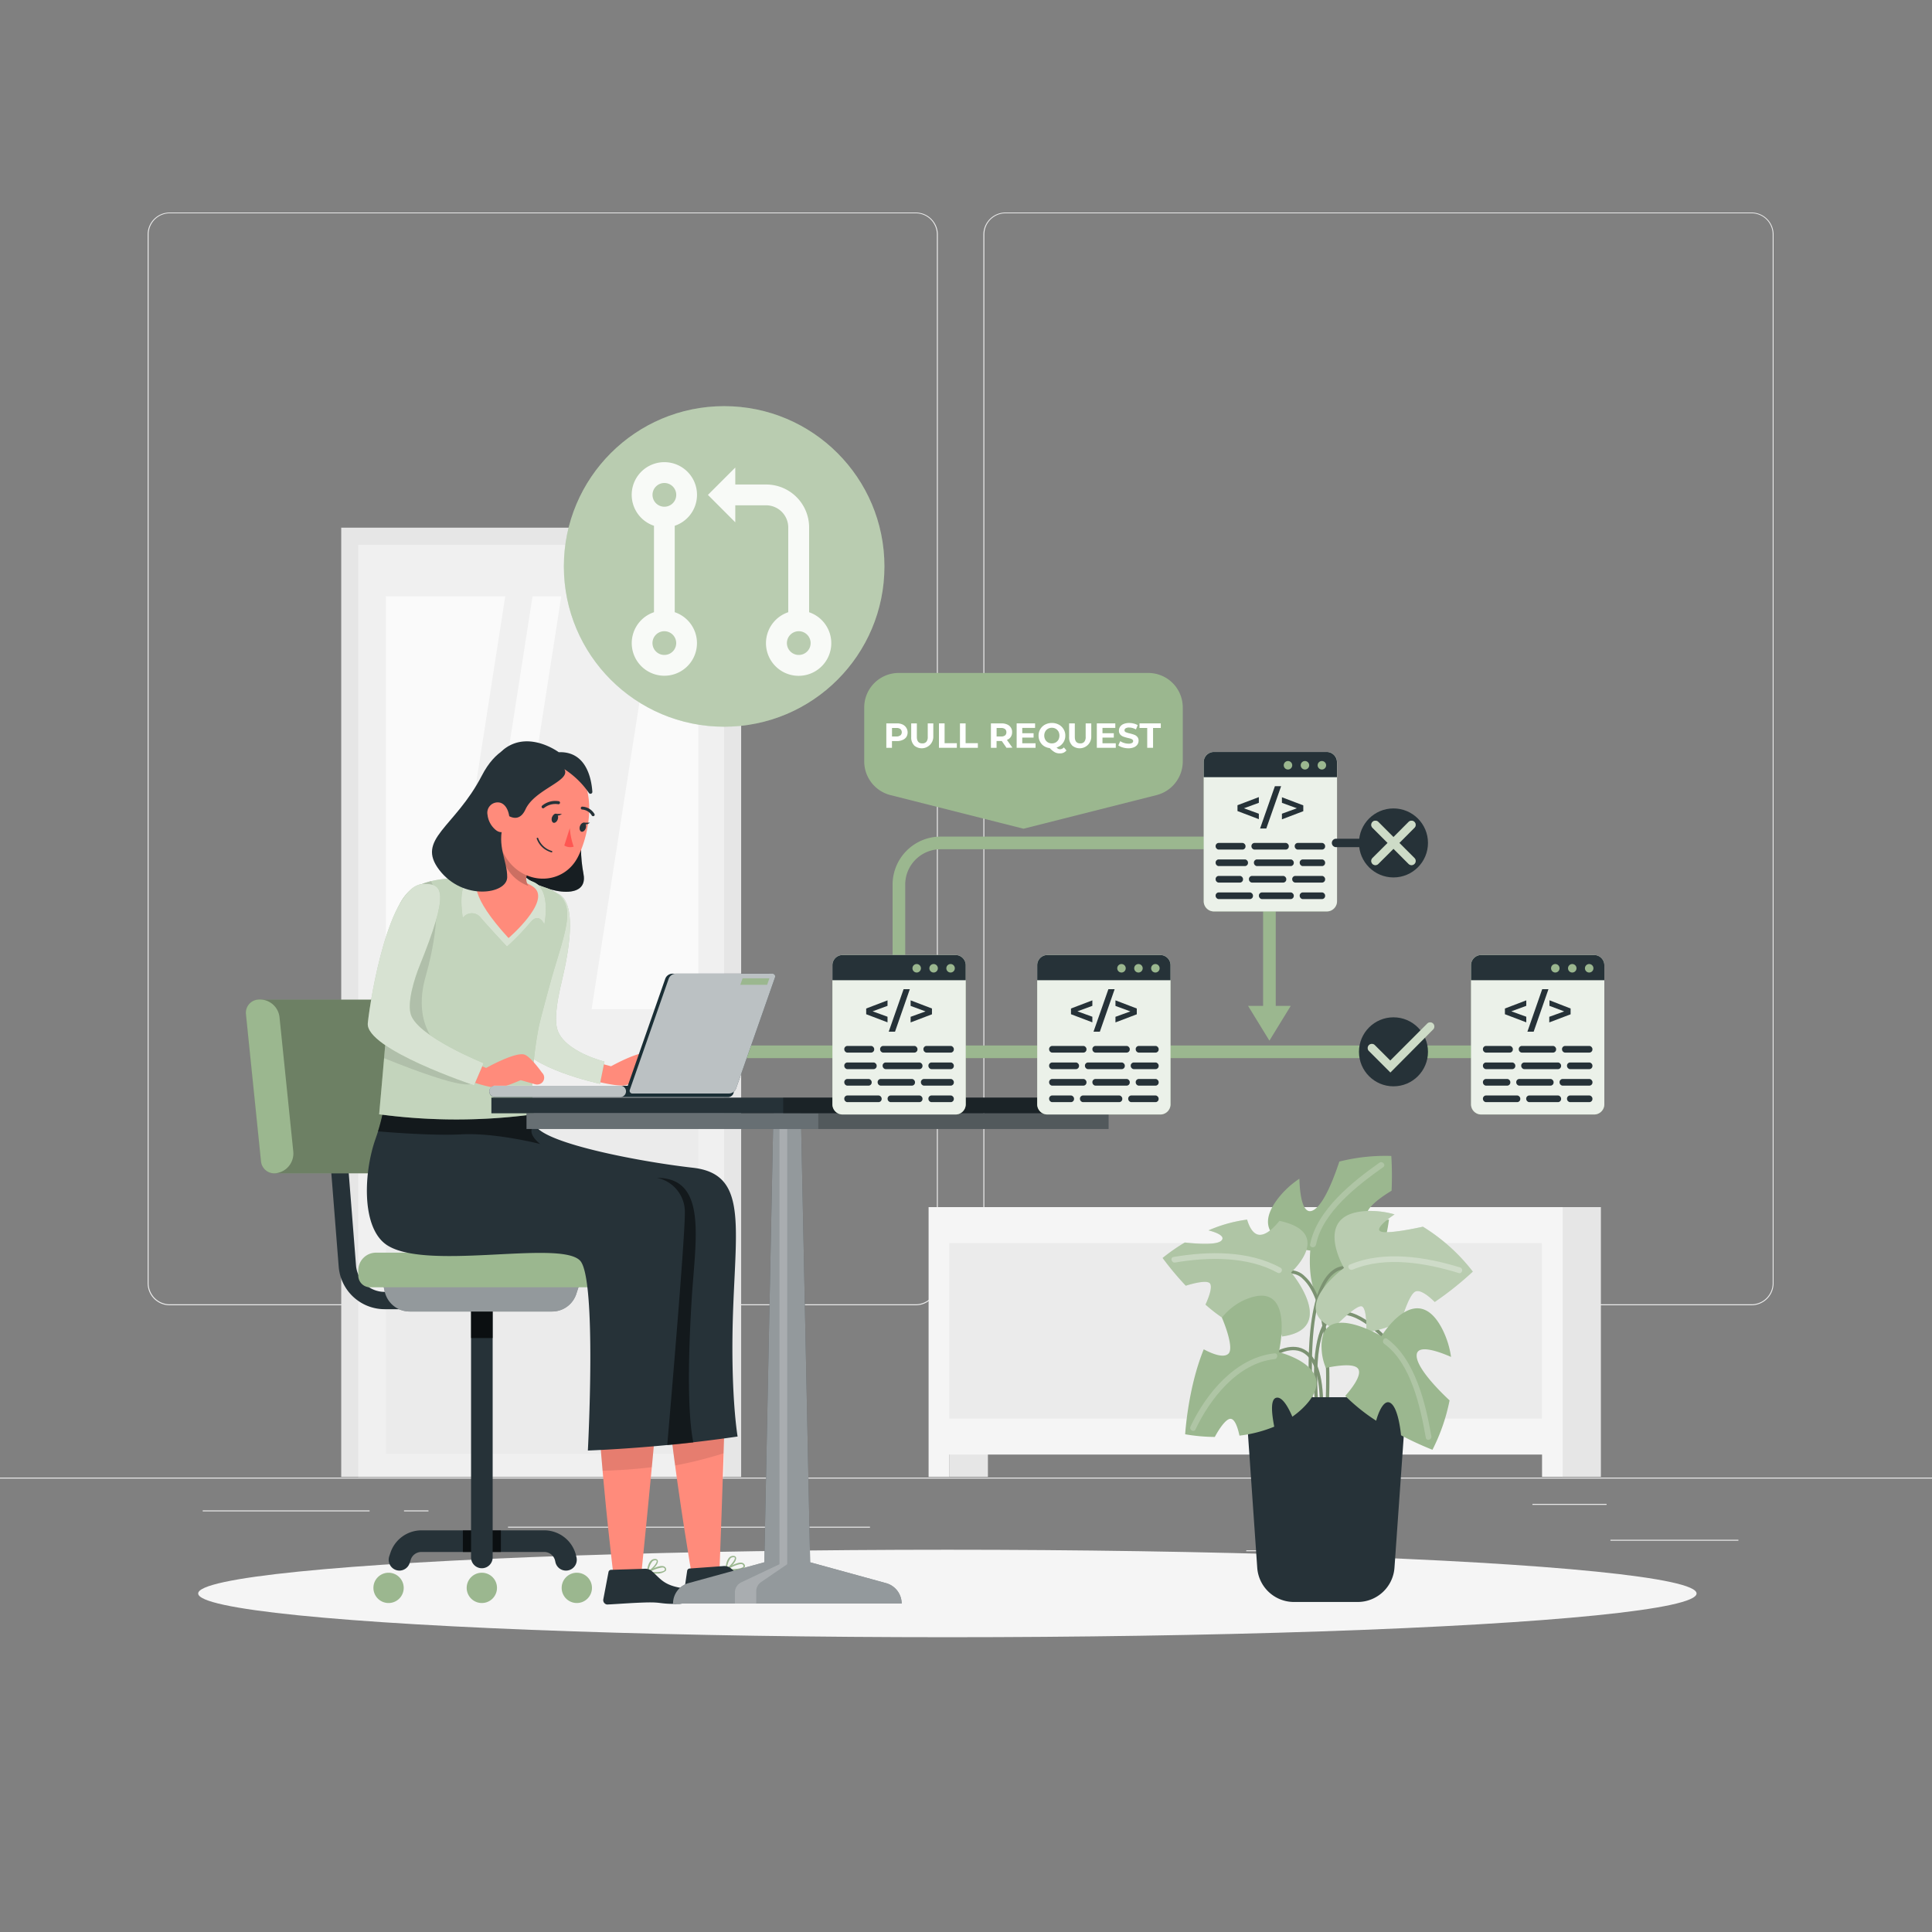 <svg xmlns="http://www.w3.org/2000/svg" viewBox="0 0 500 500"><rect x="0" y="0" width="500" height="500" fill="#808080" stroke="none"/><g id="freepik--background-complete--inject-40"><rect x="416.78" y="398.49" width="33.12" height="0.25" style="fill:#ebebeb"></rect><rect x="322.53" y="401.21" width="8.69" height="0.25" style="fill:#ebebeb"></rect><rect x="396.59" y="389.21" width="19.19" height="0.25" style="fill:#ebebeb"></rect><rect x="52.46" y="390.89" width="43.19" height="0.25" style="fill:#ebebeb"></rect><rect x="104.56" y="390.89" width="6.33" height="0.25" style="fill:#ebebeb"></rect><rect x="131.47" y="395.11" width="93.68" height="0.25" style="fill:#ebebeb"></rect><path d="M237,337.8H43.92a5.71,5.71,0,0,1-5.71-5.71V60.66A5.71,5.71,0,0,1,43.92,55H237a5.71,5.71,0,0,1,5.71,5.71V332.09A5.71,5.71,0,0,1,237,337.8ZM43.92,55.2a5.47,5.47,0,0,0-5.46,5.46V332.09a5.47,5.47,0,0,0,5.46,5.46H237a5.47,5.47,0,0,0,5.46-5.46V60.66A5.47,5.47,0,0,0,237,55.2Z" style="fill:#ebebeb"></path><path d="M453.31,337.8H260.21a5.72,5.72,0,0,1-5.71-5.71V60.66A5.72,5.72,0,0,1,260.21,55h193.1A5.71,5.71,0,0,1,459,60.66V332.09A5.71,5.71,0,0,1,453.31,337.8ZM260.21,55.2a5.47,5.47,0,0,0-5.46,5.46V332.09a5.47,5.47,0,0,0,5.46,5.46h193.1a5.47,5.47,0,0,0,5.46-5.46V60.66a5.47,5.47,0,0,0-5.46-5.46Z" style="fill:#ebebeb"></path><rect y="382.4" width="500" height="0.25" style="fill:#ebebeb"></rect><rect x="88.31" y="136.56" width="103.5" height="245.67" style="fill:#e6e6e6"></rect><rect x="92.71" y="141.01" width="94.7" height="241.22" style="fill:#f0f0f0"></rect><polygon points="128.61 261.17 145.26 154.32 137.82 154.32 121.17 261.17 128.61 261.17" style="fill:#fafafa"></polygon><polygon points="153.11 261.17 180.75 261.17 180.75 154.32 169.76 154.32 153.11 261.17" style="fill:#fafafa"></polygon><polygon points="130.76 154.32 99.87 154.32 99.87 261.17 114.11 261.17 130.76 154.32" style="fill:#fafafa"></polygon><rect x="99.87" y="287.88" width="80.87" height="88.34" style="fill:#ebebeb"></rect><rect x="99.87" y="265.14" width="6.9" height="17.99" style="fill:#e6e6e6"></rect><rect x="106.78" y="265.14" width="1.36" height="17.99" transform="translate(214.91 548.28) rotate(180)" style="fill:#e0e0e0"></rect><circle cx="101.59" cy="272.21" r="2.91" style="fill:#e0e0e0"></circle><rect x="102.44" y="277.25" width="1.5" height="3.64" style="fill:#e0e0e0"></rect><path d="M103.09,272.21A4.07,4.07,0,1,1,99,268.14,4.07,4.07,0,0,1,103.09,272.21Z" style="fill:#ebebeb"></path><rect x="242.9" y="318.78" width="159.26" height="52.33" style="fill:#ebebeb"></rect><rect x="245.66" y="374.66" width="10.01" height="7.56" style="fill:#e6e6e6"></rect><rect x="404.3" y="312.4" width="10.01" height="69.82" style="fill:#e6e6e6"></rect><path d="M401.75,312.4H240.32v69.82h5.34v-5.78H399.08v5.78h5.34V312.4Zm-156.09,9.34h74V367.1h-74Zm79.38,0h74V367.1H325Z" style="fill:#f5f5f5"></path></g><g id="freepik--Shadow--inject-40"><ellipse id="freepik--path--inject-40" cx="245.18" cy="412.39" rx="193.89" ry="11.32" style="fill:#f5f5f5"></ellipse></g><g id="freepik--Plant--inject-40"><path d="M339.1,323.64s-17.64-1.84-8.13-13.76a23.28,23.28,0,0,1,5.31-4.83c.08,3.08.59,9.48,3.41,8.24,3.08-1.35,6-9.88,6.93-12.68a48.75,48.75,0,0,1,13.45-1.45,83.52,83.52,0,0,1,.07,9c-2.11,1.26-6.22,4-6.4,6.08s3.92,1.68,5.73,1.35a48.71,48.71,0,0,1-2.39,10c-2.56-.73-6.45-1.56-7.63-.22s1.52,5.61,3.22,7.85a14.55,14.55,0,0,1-2.95,2.49C337.11,343.48,339.1,323.64,339.1,323.64Z" style="fill:#9BB78F"></path><g style="opacity:0.2"><path d="M340.58,322.15c1.64-8.46,10.94-15.53,17.4-20.1.79-.55-.19-1.69-1-1.13-6.83,4.82-16.19,12.19-17.92,21.1-.19.94,1.3,1.07,1.49.13Z" style="fill:#fff"></path></g><path d="M339.09,365.63l.86-.06c-1.72-25.45,2.07-33.72,5.55-36.18a4.22,4.22,0,0,1,3.87-.68l.34-.78a5,5,0,0,0-4.7.76C341.35,331.27,337.35,339.78,339.09,365.63Z" style="fill:#9BB78F"></path><path d="M343.93,363.05c.84-21.65-2.91-29.73-6.21-32.69a5.2,5.2,0,0,0-3.92-1.61l.12.85A4.44,4.44,0,0,1,337.2,331c3.13,2.87,6.7,10.75,5.88,32Z" style="fill:#9BB78F"></path><path d="M340.28,363.07l.85-.06c-.88-13,.73-20.75,4.65-22.39,5.11-2.14,12.75,6.42,12.83,6.5l.64-.56c-.33-.37-8.12-9.1-13.8-6.73C341.1,341.65,339.36,349.46,340.28,363.07Z" style="fill:#9BB78F"></path><path d="M342.44,363.89c0-8-1.66-12.93-4.94-14.66-3.7-1.94-8,.94-8.15,1.06l.48.7s4-2.71,7.27-1c3,1.57,4.49,6.25,4.48,13.9Z" style="fill:#9BB78F"></path><g style="opacity:0.2"><path d="M339.09,365.63l.86-.06c-1.72-25.45,2.07-33.72,5.55-36.18a4.22,4.22,0,0,1,3.87-.68l.34-.78a5,5,0,0,0-4.7.76C341.35,331.27,337.35,339.78,339.09,365.63Z"></path><path d="M343.93,363.05c.84-21.65-2.91-29.73-6.21-32.69a5.2,5.2,0,0,0-3.92-1.61l.12.85A4.44,4.44,0,0,1,337.2,331c3.13,2.87,6.7,10.75,5.88,32Z"></path><path d="M340.28,363.07l.85-.06c-.88-13,.73-20.75,4.65-22.39,5.11-2.14,12.75,6.42,12.83,6.5l.64-.56c-.33-.37-8.12-9.1-13.8-6.73C341.1,341.65,339.36,349.46,340.28,363.07Z"></path><path d="M342.44,363.89c0-8-1.66-12.93-4.94-14.66-3.7-1.94-8,.94-8.15,1.06l.48.7s4-2.71,7.27-1c3,1.57,4.49,6.25,4.48,13.9Z"></path></g><path d="M360.89,405.71,364,361.6H322.31l3.06,44.11a9.53,9.53,0,0,0,9.52,8.88h16.48A9.55,9.55,0,0,0,360.89,405.71Z" style="fill:#263238"></path><path d="M347.83,328.15s-8.66-14.55,6.59-14.76a23.17,23.17,0,0,1,6.49.89c-2,1.35-5.18,3.82-3.54,4.44s7.9-.59,10.88-1.25a48.3,48.3,0,0,1,12.91,11.62,84.55,84.55,0,0,1-9.85,7.86c-1.52-1.51-3.82-3.41-5.12-2.65s-2.73,4.81-3.6,7.7a31.85,31.85,0,0,1-9,2.8c.08-2.33,0-6.09-1.08-6.69s-5.16,3.25-7.43,5.59C333.4,338.67,347.83,328.15,347.83,328.15Z" style="fill:#9BB78F"></path><path d="M347.83,328.15s-8.66-14.55,6.59-14.76a23.17,23.17,0,0,1,6.49.89c-2,1.35-5.18,3.82-3.54,4.44s7.9-.59,10.88-1.25a48.3,48.3,0,0,1,12.91,11.62,84.55,84.55,0,0,1-9.85,7.86c-1.52-1.51-3.82-3.41-5.12-2.65s-2.73,4.81-3.6,7.7a31.85,31.85,0,0,1-9,2.8c.08-2.33,0-6.09-1.08-6.69s-5.16,3.25-7.43,5.59C333.4,338.67,347.83,328.15,347.83,328.15Z" style="fill:#fff;opacity:0.3"></path><path d="M327.8,339.08c-1.85-.53-4.13,3.14-5.32,5.35a40,40,0,0,1-10.5-6.8c.85-1.86,1.81-4.44,1.2-5.42s-3.94-.21-6.3.53a76.53,76.53,0,0,1-6-7.18,48.39,48.39,0,0,1,5.75-4c3.43.38,8.28.69,9.46-.49s-1.44-2.18-3.34-2.65a37.11,37.11,0,0,1,10-2.79c.45,1.55,1.45,3.94,3.31,3.94s3.79-2.07,5.07-3.61c14.33,3.08,3,13.33,3,13.33s12.33,14.63-2.33,16.59C331,343.38,329.53,339.57,327.8,339.08Z" style="fill:#9BB78F"></path><path d="M327.8,339.08c-1.85-.53-4.13,3.14-5.32,5.35a40,40,0,0,1-10.5-6.8c.85-1.86,1.81-4.44,1.2-5.42s-3.94-.21-6.3.53a76.53,76.53,0,0,1-6-7.18,48.39,48.39,0,0,1,5.75-4c3.43.38,8.28.69,9.46-.49s-1.44-2.18-3.34-2.65a37.11,37.11,0,0,1,10-2.79c.45,1.55,1.45,3.94,3.31,3.94s3.79-2.07,5.07-3.61c14.33,3.08,3,13.33,3,13.33s12.33,14.63-2.33,16.59C331,343.38,329.53,339.57,327.8,339.08Z" style="fill:#fff;opacity:0.2"></path><path d="M311.53,349.2c1.75.94,5.07,2.45,6.41,1.11s-.71-7-1.71-9.3a15.91,15.91,0,0,1,5.73-4.54c13.57-6,9,13.47,9,13.47S348,354.06,337,364.57a21.48,21.48,0,0,1-2.54,2.07c-.86-2-2.53-5.35-4.2-4.89s-1,4.78-.49,7.47a34.3,34.3,0,0,1-9,2.32c-.4-1.9-1.16-4.42-2.38-4.35s-3,2.81-4,4.69a46.66,46.66,0,0,1-7.67-.69S307.41,359.28,311.53,349.2Z" style="fill:#9BB78F"></path><path d="M357.51,345.8s9.18-15.17,15.92-1.5a23.27,23.27,0,0,1,2.1,6.87c-2.81-1.24-8.82-3.51-8.9-.42-.1,3.36,6.36,9.66,8.52,11.67a49,49,0,0,1-4.43,12.78,81.65,81.65,0,0,1-8.13-3.75c-.25-2.45-1-7.33-2.77-8.38s-3.2,2.83-3.67,4.61a48.61,48.61,0,0,1-8-6.42c1.76-2,4.17-5.17,3.45-6.81-.78-1.8-5.72-1-8.47-.44a14.21,14.21,0,0,1-1-3.72C340.42,335.54,357.51,345.8,357.51,345.8Z" style="fill:#9BB78F"></path><g style="opacity:0.3"><path d="M350.08,328.58c8.42-3.58,19.1-1.69,27.42.88.92.28,1.31-1.16.39-1.44-8.79-2.72-19.72-4.49-28.56-.74-.88.38-.12,1.67.75,1.3Z" style="fill:#fff"></path></g><g style="opacity:0.3"><path d="M304.13,326.74c8.55-1.46,18.75-1.63,26.5,2.64.85.47,1.6-.82.76-1.29-8.16-4.49-18.69-4.32-27.66-2.79-1,.16-.54,1.6.4,1.44Z" style="fill:#fff"></path></g><g style="opacity:0.2"><path d="M329.83,350.25c-10.09,1.09-17.73,10.44-21.73,18.94-.41.87.88,1.63,1.29.76,3.74-7.94,10.92-17.17,20.44-18.21.95-.1,1-1.6,0-1.49Z" style="fill:#fff"></path></g><g style="opacity:0.2"><path d="M358.23,347.77c7,5.09,9.39,16.52,10.77,24.31.17.95,1.61.55,1.44-.39-1.45-8.24-4.13-19.85-11.45-25.21-.78-.57-1.53.73-.76,1.29Z" style="fill:#fff"></path></g></g><g id="freepik--character-1--inject-40"><path d="M111.26,338.82H99.5a11.94,11.94,0,0,1-11.84-10.94l-2.14-27.13L90,300.4l2.14,27.13a7.44,7.44,0,0,0,7.38,6.81h11.76Z" style="fill:#263238"></path><path d="M105.32,303.65a5.15,5.15,0,0,0,4.59-5.64l-3.56-34.73a5.13,5.13,0,0,0-5.63-4.58h-34a3.42,3.42,0,0,0-3.06,3.76l3.9,38.12a3.43,3.43,0,0,0,3.76,3.07Z" style="fill:#9BB78F"></path><path d="M105.32,303.65a5.15,5.15,0,0,0,4.59-5.64l-3.56-34.73a5.13,5.13,0,0,0-5.63-4.58h-34a3.42,3.42,0,0,0-3.06,3.76l3.9,38.12a3.43,3.43,0,0,0,3.76,3.07Z" style="opacity:0.3"></path><path d="M67.55,300.58l-3.9-38.12a3.42,3.42,0,0,1,3.06-3.76h0a5.13,5.13,0,0,1,5.63,4.58L75.9,298a5.15,5.15,0,0,1-4.59,5.64h0A3.43,3.43,0,0,1,67.55,300.58Z" style="fill:#9BB78F"></path><path d="M106,404.57l.3-.92a2.88,2.88,0,0,1,2.74-2h31.8a2.89,2.89,0,0,1,2.82,2.26l.08.37a2.79,2.79,0,0,0,2.73,2.19h0a2.79,2.79,0,0,0,2.73-3.4l-.08-.36a8.48,8.48,0,0,0-8.28-6.66h-31.8a8.48,8.48,0,0,0-8,5.82l-.31.93a2.8,2.8,0,0,0,2.66,3.67h0A2.8,2.8,0,0,0,106,404.57Z" style="fill:#263238"></path><rect x="119.79" y="396.07" width="9.84" height="5.59" style="opacity:0.7"></rect><path d="M124.71,405.86h0a2.8,2.8,0,0,1-2.8-2.8V328.72h5.59v74.34A2.8,2.8,0,0,1,124.71,405.86Z" style="fill:#263238"></path><path d="M128.62,410.93a3.92,3.92,0,1,1-3.91-3.91A3.92,3.92,0,0,1,128.62,410.93Z" style="fill:#9BB78F"></path><path d="M104.48,410.93a3.92,3.92,0,1,1-3.92-3.91A3.93,3.93,0,0,1,104.48,410.93Z" style="fill:#9BB78F"></path><path d="M153.2,410.93a3.92,3.92,0,1,1-3.91-3.91A3.92,3.92,0,0,1,153.2,410.93Z" style="fill:#9BB78F"></path><rect x="121.91" y="333.05" width="5.59" height="13.23" style="opacity:0.7"></rect><path d="M142.86,339.42H106a6.61,6.61,0,0,1-6.44-5.18l-1.1-5H151l-1.86,5.64A6.6,6.6,0,0,1,142.86,339.42Z" style="fill:#263238"></path><path d="M142.86,339.42H106a6.61,6.61,0,0,1-6.44-5.18l-1.1-5H151l-1.86,5.64A6.6,6.6,0,0,1,142.86,339.42Z" style="fill:#fff;opacity:0.5"></path><path d="M97.3,324.19h54.81a4.59,4.59,0,0,1,4.59,4.59v1.31a3.06,3.06,0,0,1-3.06,3.06H95.78a3.06,3.06,0,0,1-3.06-3.06v-1.31A4.59,4.59,0,0,1,97.3,324.19Z" style="fill:#9BB78F"></path><path d="M163.38,302.1s23-1.15,24.66,6.53-1.84,98-1.84,98l-7.25.45s-12.55-72.36-6.38-84.76l-18.29.25Z" style="fill:#ff8b7b"></path><path d="M187.58,366c-4.49-.05-9.53.06-14.49.27.51,4.44,1.07,8.85,1.64,13a109.39,109.39,0,0,0,12.53-3.15C187.37,372.89,187.47,369.48,187.58,366Z" style="opacity:0.1;mix-blend-mode:multiply"></path><path d="M188,406.35a.19.19,0,0,1-.16-.14.18.18,0,0,1,.08-.2c.11-.08,2.75-1.85,4.09-1.58a1,1,0,0,1,.62.39.71.71,0,0,1,.07.81,3.32,3.32,0,0,1-2.27.77A13.16,13.16,0,0,1,188,406.35Zm.59-.29c1.48.07,3.46-.08,3.79-.62,0-.07.09-.18-.07-.41a.48.48,0,0,0-.38-.23,1.45,1.45,0,0,0-.36,0A8.5,8.5,0,0,0,188.54,406.06Z" style="fill:#9BB78F"></path><path d="M187.85,406.35a.18.18,0,0,1-.09-.16c0-.1.06-2.24,1-3.14a1.38,1.38,0,0,1,1-.39c.51,0,.69.26.73.47.23.88-1.54,2.72-2.45,3.2a.11.11,0,0,1-.08,0Zm1.83-3.33a.94.94,0,0,0-.63.28,4.39,4.39,0,0,0-.87,2.49c.93-.65,2.08-2.07,2-2.6,0-.05,0-.18-.39-.19l-.1,0Z" style="fill:#9BB78F"></path><path d="M187.07,405.31l-8.59.62a.69.69,0,0,0-.64.59l-1.05,7.1a1.15,1.15,0,0,0,1,1.32,1,1,0,0,0,.25,0c3.09-.28,5.84-.65,9.69-.92,4.55-.33,3.44.3,8.8,0,3.22-.19,3.55-3.9,2.17-4-6.32-.33-7.1-2.18-9.68-4.24A2.75,2.75,0,0,0,187.07,405.31Z" style="fill:#263238"></path><path d="M149.37,302.84s23.06,1.1,24.32,8.86-7.7,95.48-7.7,95.48l-7.27.1s-9.05-72.88-2.29-85l-18.28-.63Z" style="fill:#ff8b7b"></path><path d="M168.69,379.71c.41-4.28.84-8.82,1.27-13.45-5.5,0-10.85,0-15.12.11.32,4.88.71,9.71,1.11,14.26C158.56,380.58,163.16,380.38,168.69,379.71Z" style="opacity:0.1;mix-blend-mode:multiply"></path><path d="M167.59,407.07a.19.19,0,0,1-.15-.15.18.18,0,0,1,.08-.19c.12-.08,2.83-1.73,4.15-1.41a1,1,0,0,1,.61.42.71.71,0,0,1,0,.81,3.4,3.4,0,0,1-2.31.67A14,14,0,0,1,167.59,407.07Zm.6-.27c1.48.14,3.46.07,3.82-.46.05-.06.09-.18,0-.41a.56.56,0,0,0-.38-.25,1.46,1.46,0,0,0-.36,0A8.72,8.72,0,0,0,168.19,406.8Z" style="fill:#9BB78F"></path><path d="M167.49,407.07a.19.19,0,0,1-.08-.17c0-.1.15-2.24,1.13-3.09a1.38,1.38,0,0,1,1-.35c.51,0,.68.29.71.5.19.88-1.65,2.65-2.58,3.1a.11.11,0,0,1-.08,0Zm2-3.26a1,1,0,0,0-.63.26,4.41,4.41,0,0,0-1,2.45c1-.61,2.16-2,2.1-2.52,0-.05,0-.18-.38-.2Z" style="fill:#9BB78F"></path><path d="M166.75,406l-8.61.27a.69.69,0,0,0-.66.56l-1.34,7.05a1.15,1.15,0,0,0,.91,1.36,1,1,0,0,0,.24,0c3.1-.15,5.86-.4,9.72-.52,4.57-.13,3.43.45,8.79.36,3.23-.06,3.71-3.75,2.34-3.89-6.3-.59-7-2.47-9.5-4.64A2.78,2.78,0,0,0,166.75,406Z" style="fill:#263238"></path><path d="M99.36,286.52a51.4,51.4,0,0,1-2.22,8.35c-2.94,8.43-3.6,22,2.34,26.87,9.36,7.64,45.43-1.09,50.66,4.53,4.36,4.69,2,49.13,2,49.13a379.48,379.48,0,0,0,38.75-3.63s-2-11.6-1.12-33.85,3.06-34.18-10.46-35.71-37.62-6.14-40.61-10.74c-2-3.09-1.07-4.86-1.07-4.86Z" style="fill:#263238"></path><path d="M179.44,373.31c-.84-4-1.87-13.89-.41-37.38.94-15.12,4.12-31.1-9-31.1a9,9,0,0,1,7.21,9.1c0,6.76-3.56,48.54-4.56,60.07C174.88,373.8,177.14,373.57,179.44,373.31Z" style="opacity:0.5"></path><path d="M138.51,291.09c-1.7-2.85-.84-4.48-.84-4.48l-38.31-.09a48.71,48.71,0,0,1-1.54,6.27c4.94.43,15.17,1.13,21.52.78,8.89-.48,20.47,2.5,20.47,2.5S135.71,293.05,138.51,291.09Z" style="opacity:0.5"></path><path d="M151.69,210.64s-2.47,6.13-.68,15.58c1.44,7.56-11.59,4.43-15.87,0S148.47,210,148.47,210Z" style="fill:#263238"></path><path d="M151.69,210.64s-2.47,6.13-.68,15.58c1.44,7.56-11.59,4.43-15.87,0S148.47,210,148.47,210Z" style="opacity:0.4"></path><path d="M152.77,274.5l5.37,1.45s7.17-4,9.67-3.46c1.37.31,3.43,2.58,4.93,4.42a2,2,0,0,1-1.06,3.15h0a1.86,1.86,0,0,1-1,0L167,279s-4.11,1.83-5.73,1.93c-2.84.18-10.64-2-10.64-2Z" style="fill:#ff8b7b"></path><path d="M143.42,231c2.29.36,6.78,2.83,1.93,23.12-.76,3.21-2.12,9.31-1.07,12.44,1.89,5.65,12.15,8.18,12.15,8.18l-1.16,5.75s-19-4.08-20.91-10.69C132.49,263.42,133.2,229.42,143.42,231Z" style="fill:#9BB78F"></path><path d="M143.42,231c2.29.36,6.78,2.83,1.93,23.12-.76,3.21-2.12,9.31-1.07,12.44,1.89,5.65,12.15,8.18,12.15,8.18l-1.16,5.75s-19-4.08-20.91-10.69C132.49,263.42,133.2,229.42,143.42,231Z" style="fill:#fff;opacity:0.6"></path><path d="M98.12,288.38a150.27,150.27,0,0,0,40,0s-1.41-8.52,1.33-22.68c.34-1.73,3.13-12,3.63-13.69,5.4-18.18,8.38-22.79-16.39-24.56-21.29-1.51-24.53,3.82-25.08,16.4S98.12,288.38,98.12,288.38Z" style="fill:#9BB78F"></path><path d="M98.12,288.38a150.27,150.27,0,0,0,40,0s-1.41-8.52,1.33-22.68c.34-1.73,3.13-12,3.63-13.69,5.4-18.18,8.38-22.79-16.39-24.56-21.29-1.51-24.53,3.82-25.08,16.4S98.12,288.38,98.12,288.38Z" style="fill:#fff;opacity:0.4"></path><path d="M120.37,274l5.44,2.39s7.25-4.07,9.79-3.5c1.62.37,4.68,4.73,4.68,4.73a1.76,1.76,0,0,1-.83,3h0a1.76,1.76,0,0,1-.91,0l-3.78-1.08s-4.17,1.85-5.81,1.95c-2.87.19-10.77-2.93-10.77-2.93Z" style="fill:#ff8b7b"></path><path d="M123.37,226.63c-3,.78-4.75,2.89-3.6,10.92a2.89,2.89,0,0,1,4.69,0c2.42,2.81,6.75,7.42,6.75,7.42a64.25,64.25,0,0,0,6-6.2c2.3-2.89,3.66.47,3.66.47s1.93-9-2.83-11C133.68,226.42,127,225.69,123.37,226.63Z" style="fill:#9BB78F"></path><path d="M123.37,226.63c-3,.78-4.75,2.89-3.6,10.92a2.89,2.89,0,0,1,4.69,0c2.42,2.81,6.75,7.42,6.75,7.42a64.25,64.25,0,0,0,6-6.2c2.3-2.89,3.66.47,3.66.47s1.93-9-2.83-11C133.68,226.42,127,225.69,123.37,226.63Z" style="fill:#fff;opacity:0.6"></path><path d="M101.6,243.85c-.31,7-1.34,19.91-2.21,30,41,16.51,15.14-2.21,15.14-2.21s-8.21-5.6-4.36-19,2.68-21.78,2.68-21.78l-1.31-2.84C103.63,230,102,235.2,101.6,243.85Z" style="opacity:0.1"></path><path d="M109.4,228.79c5.32-.28,7,1.87-.84,21.25-1.25,3.09-3.27,9.42-2.21,12.59,1.92,5.72,18.8,12.52,18.8,12.52l-2.47,5.73S94.5,271.5,95.19,264.79,100.67,229.26,109.4,228.79Z" style="fill:#9BB78F"></path><path d="M109.4,228.79c5.32-.28,7,1.87-.84,21.25-1.25,3.09-3.27,9.42-2.21,12.59,1.92,5.72,18.8,12.52,18.8,12.52l-2.47,5.73S94.5,271.5,95.19,264.79,100.67,229.26,109.4,228.79Z" style="fill:#fff;opacity:0.6"></path><path d="M131.61,242.77s10.87-9.33,6.72-13c-2.09-1.86-8.53-3.54-14.19-2.24C122.78,227.83,121.54,231.83,131.61,242.77Z" style="fill:#ff8b7b"></path><path d="M138.25,233.24a14,14,0,0,0-.36-3c-1-.51-2.73-2.4-.86-5.36L131,214.27c-1.14,4.82-2.13,12.58-6.58,14.13,0,0-1.4,3.65,5,11.53Z" style="fill:#ff8b7b"></path><path d="M131,214.27c-.38,1.61-.75,3.55-1.23,5.48a10.5,10.5,0,0,0,7,9.52c-.66-.93-1-2.41.24-4.36Z" style="opacity:0.2"></path><path d="M129.75,205.14c-1.31,8.18-2,11.6,1.11,16.65,4.74,7.6,15.07,7.41,18.8-.2,3.35-6.86,4.94-19.12-2.26-24.05a11.3,11.3,0,0,0-17.65,7.6Z" style="fill:#ff8b7b"></path><path d="M142.84,211.52c-.2.65,0,1.28.39,1.41s.93-.28,1.13-.92,0-1.27-.39-1.41S143.06,210.93,142.84,211.52Z" style="fill:#263238"></path><path d="M150.08,213.83c-.21.66,0,1.28.39,1.41s.93-.28,1.13-.92,0-1.27-.39-1.4S150.28,213.2,150.08,213.83Z" style="fill:#263238"></path><path d="M151,212.9l1.68,0S151.52,213.9,151,212.9Z" style="fill:#263238"></path><path d="M147.47,214.29a18.07,18.07,0,0,0,1,4.82,2.93,2.93,0,0,1-2.43-.3Z" style="fill:#ff5652"></path><path d="M141.76,220.22a5.67,5.67,0,0,0,.92.36.19.19,0,0,0,.25-.11h0a.2.2,0,0,0-.14-.25,5.33,5.33,0,0,1-3.51-3.3.2.2,0,0,0-.38.11A5.5,5.5,0,0,0,141.76,220.22Z" style="fill:#263238"></path><path d="M140.38,209.14a.39.39,0,0,0,.46-.07,4.68,4.68,0,0,1,3.62-.94.41.41,0,0,0,.47-.33.4.4,0,0,0-.32-.45h0a5.38,5.38,0,0,0-4.33,1.17.39.39,0,0,0,0,.55h0A.17.17,0,0,0,140.38,209.14Z" style="fill:#263238"></path><path d="M153.31,211.18a.41.41,0,0,0,.4,0,.39.39,0,0,0,.12-.55,3.86,3.86,0,0,0-3.13-1.87.37.37,0,0,0-.39.36v0a.38.38,0,0,0,.39.39h0a3.17,3.17,0,0,1,2.43,1.5A.4.4,0,0,0,153.31,211.18Z" style="fill:#263238"></path><path d="M143.74,210.64l1.68,0S144.27,211.6,143.74,210.64Z" style="fill:#263238"></path><path d="M129,208.84s4.56,5.89,7,.62,11.86-7.34,10.06-10.4a22.56,22.56,0,0,1,6.33,6.13.49.49,0,0,0,.91-.3c-.25-3.53-1.64-10.49-8.7-10.22,0,0-7.39-5.5-13.71-1.12C124.85,197.71,129,208.84,129,208.84Z" style="fill:#263238"></path><path d="M142.55,194.49s-10.86-7.27-17.85,6.24-17.16,16.41-11,24.43,17.5,6.22,17.56,1.9-2.78-8.07-.94-13.94S142.55,194.49,142.55,194.49Z" style="fill:#263238"></path><path d="M126.17,210.85a5.93,5.93,0,0,0,2.2,4c1.65,1.27,3.26,0,3.47-2,.17-1.78-.47-4.59-2.43-5.12a2.68,2.68,0,0,0-3.24,3.14Z" style="fill:#ff8b7b"></path></g><g id="freepik--Desk--inject-40"><path d="M229.29,409.71l-19.62-5.39-2.46-118.86h-7L197.8,404.32l-19.62,5.39a5.49,5.49,0,0,0-4,5.29h59.17A5.49,5.49,0,0,0,229.29,409.71Z" style="fill:#263238"></path><path d="M229.29,409.71l-19.62-5.39-2.46-118.86h-7L197.8,404.32l-19.62,5.39a5.49,5.49,0,0,0-4,5.29h59.17A5.49,5.49,0,0,0,229.29,409.71Z" style="fill:#fff;opacity:0.5"></path><path d="M195.71,415v-3.16a2.92,2.92,0,0,1,1.28-2.42l6.74-4.6V290.15h-2V404.82l-9.86,4.67a2.93,2.93,0,0,0-1.68,2.65V415Z" style="fill:#fff;opacity:0.2"></path><rect x="136.26" y="288.12" width="150.62" height="4.06" style="fill:#263238"></rect><rect x="136.26" y="288.12" width="150.62" height="4.06" style="fill:#fff;opacity:0.3"></rect><rect x="211.77" y="288.12" width="75.1" height="4.06" style="opacity:0.2"></rect><rect x="127.17" y="284.06" width="168.79" height="4.06" style="fill:#263238"></rect><rect x="202.69" y="284.06" width="93.27" height="4.06" style="opacity:0.3"></rect></g><g id="freepik--Arrows--inject-40"><path d="M330.16,260.32v-26.5h0v-4.9a12.43,12.43,0,0,0-12.41-12.41H243.4A12.43,12.43,0,0,0,231,228.92v42.16h3.27V228.92a9.15,9.15,0,0,1,9.14-9.14h74.34a9.15,9.15,0,0,1,9.14,9.14v31.4H323l5.52,9,5.52-9Z" style="fill:#9BB78F"></path><rect x="187.38" y="270.57" width="213.56" height="3.27" style="fill:#9BB78F"></rect></g><g id="freepik--Codes--inject-40"><path d="M243.37,288.43h-25.3a2.64,2.64,0,0,1-2.64-2.64v-36a2.64,2.64,0,0,1,2.64-2.64h29.22a2.64,2.64,0,0,1,2.64,2.64v36a2.64,2.64,0,0,1-2.64,2.64Z" style="fill:#9BB78F"></path><path d="M243.37,288.43h-25.3a2.64,2.64,0,0,1-2.64-2.64v-36a2.64,2.64,0,0,1,2.64-2.64h29.22a2.64,2.64,0,0,1,2.64,2.64v36a2.64,2.64,0,0,1-2.64,2.64Z" style="fill:#fff;opacity:0.8"></path><path d="M247.29,247.16H218.07a2.64,2.64,0,0,0-2.64,2.64v3.88h34.5V249.8A2.64,2.64,0,0,0,247.29,247.16Z" style="fill:#263238"></path><circle cx="246.01" cy="250.59" r="1.1" style="fill:#9BB78F"></circle><circle cx="241.62" cy="250.59" r="1.1" style="fill:#9BB78F"></circle><circle cx="237.24" cy="250.59" r="1.1" style="fill:#9BB78F"></circle><path d="M229.69,260.31l-3.86,1.42,3.86,1.4v1.45l-5.52-2.1V261l5.52-2.11Z" style="fill:#263238"></path><path d="M233.85,256h1.61L231.63,267H230Z" style="fill:#263238"></path><path d="M241.19,261v1.5l-5.52,2.1v-1.45l3.86-1.4-3.86-1.42v-1.44Z" style="fill:#263238"></path><rect x="218.5" y="270.69" width="7.74" height="1.72" rx="0.79" style="fill:#263238"></rect><rect x="227.77" y="270.69" width="9.67" height="1.72" rx="0.79" style="fill:#263238"></rect><rect x="238.98" y="270.69" width="7.87" height="1.72" rx="0.79" style="fill:#263238"></rect><rect x="218.5" y="274.97" width="8.38" height="1.72" rx="0.79" style="fill:#263238"></rect><rect x="228.42" y="274.97" width="10.32" height="1.72" rx="0.79" style="fill:#263238"></rect><rect x="240.27" y="274.97" width="6.58" height="1.72" rx="0.79" style="fill:#263238"></rect><rect x="218.5" y="279.24" width="7.09" height="1.72" rx="0.79" style="fill:#263238"></rect><rect x="227.13" y="279.24" width="9.67" height="1.72" rx="0.79" style="fill:#263238"></rect><rect x="238.33" y="279.24" width="8.52" height="1.72" rx="0.79" style="fill:#263238"></rect><rect x="218.5" y="283.51" width="9.67" height="1.72" rx="0.79" style="fill:#263238"></rect><rect x="229.71" y="283.51" width="9.03" height="1.72" rx="0.79" style="fill:#263238"></rect><rect x="240.27" y="283.51" width="6.58" height="1.72" rx="0.79" style="fill:#263238"></rect><path d="M339.46,235.88h-25.3a2.64,2.64,0,0,1-2.64-2.64v-36a2.64,2.64,0,0,1,2.64-2.64h29.22a2.64,2.64,0,0,1,2.64,2.64v36a2.64,2.64,0,0,1-2.64,2.64Z" style="fill:#9BB78F"></path><path d="M339.46,235.88h-25.3a2.64,2.64,0,0,1-2.64-2.64v-36a2.64,2.64,0,0,1,2.64-2.64h29.22a2.64,2.64,0,0,1,2.64,2.64v36a2.64,2.64,0,0,1-2.64,2.64Z" style="fill:#fff;opacity:0.8"></path><path d="M343.38,194.61H314.16a2.64,2.64,0,0,0-2.64,2.64v3.89H346v-3.89A2.64,2.64,0,0,0,343.38,194.61Z" style="fill:#263238"></path><circle cx="342.1" cy="198.05" r="1.1" style="fill:#9BB78F"></circle><circle cx="337.72" cy="198.05" r="1.1" style="fill:#9BB78F"></circle><circle cx="333.33" cy="198.05" r="1.1" style="fill:#9BB78F"></circle><path d="M325.79,207.77l-3.87,1.41,3.87,1.41V212l-5.53-2.1v-1.51l5.53-2.1Z" style="fill:#263238"></path><path d="M329.94,203.47h1.61l-3.83,10.94h-1.61Z" style="fill:#263238"></path><path d="M337.29,208.43v1.51l-5.53,2.1v-1.45l3.87-1.41-3.87-1.41v-1.44Z" style="fill:#263238"></path><rect x="314.6" y="218.15" width="7.74" height="1.72" rx="0.79" style="fill:#263238"></rect><rect x="323.87" y="218.15" width="9.67" height="1.72" rx="0.79" style="fill:#263238"></rect><rect x="335.07" y="218.15" width="7.87" height="1.72" rx="0.79" style="fill:#263238"></rect><rect x="314.6" y="222.42" width="8.38" height="1.72" rx="0.79" style="fill:#263238"></rect><rect x="324.51" y="222.42" width="10.32" height="1.72" rx="0.79" style="fill:#263238"></rect><rect x="336.36" y="222.42" width="6.58" height="1.72" rx="0.79" style="fill:#263238"></rect><rect x="314.6" y="226.69" width="7.09" height="1.72" rx="0.79" style="fill:#263238"></rect><rect x="323.22" y="226.69" width="9.67" height="1.72" rx="0.79" style="fill:#263238"></rect><rect x="334.42" y="226.69" width="8.52" height="1.72" rx="0.79" style="fill:#263238"></rect><rect x="314.6" y="230.96" width="9.67" height="1.72" rx="0.79" style="fill:#263238"></rect><rect x="325.8" y="230.96" width="9.03" height="1.72" rx="0.79" style="fill:#263238"></rect><rect x="336.36" y="230.96" width="6.58" height="1.72" rx="0.79" style="fill:#263238"></rect><path d="M408.64,288.43h-25.3a2.64,2.64,0,0,1-2.64-2.64v-36a2.64,2.64,0,0,1,2.64-2.64h29.22a2.64,2.64,0,0,1,2.64,2.64v36a2.64,2.64,0,0,1-2.64,2.64Z" style="fill:#9BB78F"></path><path d="M408.64,288.43h-25.3a2.64,2.64,0,0,1-2.64-2.64v-36a2.64,2.64,0,0,1,2.64-2.64h29.22a2.64,2.64,0,0,1,2.64,2.64v36a2.64,2.64,0,0,1-2.64,2.64Z" style="fill:#fff;opacity:0.8"></path><path d="M412.56,247.16H383.34a2.64,2.64,0,0,0-2.64,2.64v3.88h34.5V249.8A2.64,2.64,0,0,0,412.56,247.16Z" style="fill:#263238"></path><circle cx="411.28" cy="250.59" r="1.1" style="fill:#9BB78F"></circle><circle cx="406.9" cy="250.59" r="1.1" style="fill:#9BB78F"></circle><circle cx="402.51" cy="250.59" r="1.1" style="fill:#9BB78F"></circle><path d="M395,260.31l-3.87,1.42,3.87,1.4v1.45l-5.53-2.1V261l5.53-2.11Z" style="fill:#263238"></path><path d="M399.12,256h1.62L396.91,267h-1.62Z" style="fill:#263238"></path><path d="M406.47,261v1.5l-5.52,2.1v-1.45l3.86-1.4L401,260.31v-1.44Z" style="fill:#263238"></path><rect x="383.78" y="270.69" width="7.74" height="1.72" rx="0.79" style="fill:#263238"></rect><rect x="393.05" y="270.69" width="9.67" height="1.72" rx="0.79" style="fill:#263238"></rect><rect x="404.25" y="270.69" width="7.87" height="1.72" rx="0.79" style="fill:#263238"></rect><rect x="383.78" y="274.97" width="8.38" height="1.72" rx="0.79" style="fill:#263238"></rect><rect x="393.69" y="274.97" width="10.32" height="1.72" rx="0.79" style="fill:#263238"></rect><rect x="405.54" y="274.97" width="6.58" height="1.72" rx="0.79" style="fill:#263238"></rect><rect x="383.78" y="279.24" width="7.09" height="1.72" rx="0.79" style="fill:#263238"></rect><rect x="392.4" y="279.24" width="9.67" height="1.72" rx="0.79" style="fill:#263238"></rect><rect x="403.61" y="279.24" width="8.52" height="1.72" rx="0.79" style="fill:#263238"></rect><rect x="383.78" y="283.51" width="9.67" height="1.72" rx="0.79" style="fill:#263238"></rect><rect x="394.98" y="283.51" width="9.03" height="1.72" rx="0.79" style="fill:#263238"></rect><rect x="405.54" y="283.51" width="6.58" height="1.72" rx="0.79" style="fill:#263238"></rect><path d="M296.37,288.43h-25.3a2.64,2.64,0,0,1-2.64-2.64v-36a2.64,2.64,0,0,1,2.64-2.64h29.22a2.64,2.64,0,0,1,2.64,2.64v36a2.64,2.64,0,0,1-2.64,2.64Z" style="fill:#9BB78F"></path><path d="M296.37,288.43h-25.3a2.64,2.64,0,0,1-2.64-2.64v-36a2.64,2.64,0,0,1,2.64-2.64h29.22a2.64,2.64,0,0,1,2.64,2.64v36a2.64,2.64,0,0,1-2.64,2.64Z" style="fill:#fff;opacity:0.8"></path><path d="M300.29,247.16H271.07a2.64,2.64,0,0,0-2.64,2.64v3.88h34.5V249.8A2.64,2.64,0,0,0,300.29,247.16Z" style="fill:#263238"></path><circle cx="299.01" cy="250.59" r="1.1" style="fill:#9BB78F"></circle><circle cx="294.63" cy="250.59" r="1.1" style="fill:#9BB78F"></circle><circle cx="290.24" cy="250.59" r="1.1" style="fill:#9BB78F"></circle><path d="M282.7,260.31l-3.87,1.42,3.87,1.4v1.45l-5.53-2.1V261l5.53-2.11Z" style="fill:#263238"></path><path d="M286.85,256h1.62L284.64,267H283Z" style="fill:#263238"></path><path d="M294.2,261v1.5l-5.52,2.1v-1.45l3.86-1.4-3.86-1.42v-1.44Z" style="fill:#263238"></path><rect x="271.51" y="270.69" width="9.67" height="1.72" rx="0.79" style="fill:#263238"></rect><rect x="282.71" y="270.69" width="9.67" height="1.72" rx="0.79" style="fill:#263238"></rect><rect x="293.92" y="270.69" width="5.94" height="1.72" rx="0.79" style="fill:#263238"></rect><rect x="271.51" y="274.97" width="7.74" height="1.72" rx="0.79" style="fill:#263238"></rect><rect x="280.78" y="274.97" width="10.32" height="1.72" rx="0.79" style="fill:#263238"></rect><rect x="292.63" y="274.97" width="7.23" height="1.72" rx="0.79" style="fill:#263238"></rect><rect x="271.51" y="279.24" width="9.67" height="1.72" rx="0.79" style="fill:#263238"></rect><rect x="282.71" y="279.24" width="9.67" height="1.72" rx="0.79" style="fill:#263238"></rect><rect x="293.92" y="279.24" width="5.94" height="1.72" rx="0.79" style="fill:#263238"></rect><rect x="271.51" y="283.51" width="6.45" height="1.72" rx="0.79" style="fill:#263238"></rect><rect x="279.49" y="283.51" width="10.96" height="1.72" rx="0.79" style="fill:#263238"></rect><rect x="291.98" y="283.51" width="7.87" height="1.72" rx="0.79" style="fill:#263238"></rect><circle cx="360.63" cy="272.21" r="8.93" style="fill:#263238"></circle><path d="M359.83,277.55,354.28,272a1.07,1.07,0,0,1,0-1.52h0a1.07,1.07,0,0,1,1.52,0l4,4,9.57-9.58a1.07,1.07,0,0,1,1.52,0h0a1.07,1.07,0,0,1,0,1.52Z" style="fill:#9BB78F"></path><g style="opacity:0.5"><path d="M359.83,277.55,354.28,272a1.07,1.07,0,0,1,0-1.52h0a1.07,1.07,0,0,1,1.52,0l4,4,9.57-9.58a1.07,1.07,0,0,1,1.52,0h0a1.07,1.07,0,0,1,0,1.52Z" style="fill:#fff"></path></g><circle cx="360.63" cy="218.15" r="8.93" style="fill:#263238"></circle><path d="M366.06,212.71h0a1.07,1.07,0,0,0-1.52,0l-3.91,3.92-3.92-3.92a1.07,1.07,0,0,0-1.52,0h0a1.09,1.09,0,0,0,0,1.52l3.92,3.92-3.92,3.91a1.09,1.09,0,0,0,0,1.52h0a1.07,1.07,0,0,0,1.52,0l3.92-3.91,3.91,3.91a1.07,1.07,0,0,0,1.52,0h0a1.07,1.07,0,0,0,0-1.52l-3.91-3.91,3.91-3.92A1.07,1.07,0,0,0,366.06,212.71Z" style="fill:#9BB78F"></path><path d="M366.06,212.71h0a1.07,1.07,0,0,0-1.52,0l-3.91,3.92-3.92-3.92a1.07,1.07,0,0,0-1.52,0h0a1.09,1.09,0,0,0,0,1.52l3.92,3.92-3.92,3.91a1.09,1.09,0,0,0,0,1.52h0a1.07,1.07,0,0,0,1.52,0l3.92-3.91,3.91,3.91a1.07,1.07,0,0,0,1.52,0h0a1.07,1.07,0,0,0,0-1.52l-3.91-3.91,3.91-3.92A1.07,1.07,0,0,0,366.06,212.71Z" style="fill:#fff;opacity:0.5"></path><path d="M356,219.24H345.77a1.09,1.09,0,0,1-1.09-1.09h0a1.09,1.09,0,0,1,1.09-1.09H356Z" style="fill:#263238"></path></g><g id="freepik--Button--inject-40"><path d="M299.36,205.76l-34.48,8.71-34.47-8.71a9,9,0,0,1-6.75-8.67v-14a8.93,8.93,0,0,1,8.94-8.93h64.57a8.93,8.93,0,0,1,8.93,8.93v14A9,9,0,0,1,299.36,205.76Z" style="fill:#9BB78F"></path><path d="M233.57,187.49a2.27,2.27,0,0,1,1,3.23,2.15,2.15,0,0,1-1,.79,3.46,3.46,0,0,1-1.46.28h-1.27v1.74h-1.46v-6.32h2.73A3.46,3.46,0,0,1,233.57,187.49Zm-.53,2.82a1.13,1.13,0,0,0,0-1.62,1.56,1.56,0,0,0-1-.29h-1.19v2.2H232A1.56,1.56,0,0,0,233,190.31Z" style="fill:#fff"></path><path d="M236.57,192.89a2.89,2.89,0,0,1-.75-2.14v-3.54h1.46v3.48c0,1.14.47,1.7,1.41,1.7a1.31,1.31,0,0,0,1.05-.41,1.91,1.91,0,0,0,.36-1.29v-3.48h1.44v3.54a3,3,0,0,1-5,2.14Z" style="fill:#fff"></path><path d="M243,187.21h1.46v5.13h3.17v1.19H243Z" style="fill:#fff"></path><path d="M248.44,187.21h1.46v5.13h3.17v1.19h-4.63Z" style="fill:#fff"></path><path d="M260.48,193.53l-1.22-1.76h-1.35v1.76h-1.46v-6.32h2.74a3.41,3.41,0,0,1,1.45.28,2.06,2.06,0,0,1,1.29,2,2.13,2.13,0,0,1-.34,1.22,2.08,2.08,0,0,1-1,.78l1.42,2Zm-.37-4.84a1.56,1.56,0,0,0-1-.29h-1.19v2.2h1.19a1.56,1.56,0,0,0,1-.28,1,1,0,0,0,.34-.82A1,1,0,0,0,260.11,188.69Z" style="fill:#fff"></path><path d="M268,192.36v1.17h-4.89v-6.32h4.77v1.17h-3.32v1.38h2.93v1.13h-2.93v1.47Z" style="fill:#fff"></path><path d="M276,194.21a2.1,2.1,0,0,1-.74.58,2.38,2.38,0,0,1-1,.19,2.72,2.72,0,0,1-1.28-.3,5.52,5.52,0,0,1-1.3-1.07,3.48,3.48,0,0,1-1.53-.55,3,3,0,0,1-1-1.14,3.23,3.23,0,0,1-.37-1.55,3.14,3.14,0,0,1,.45-1.67,3.08,3.08,0,0,1,1.23-1.17,3.88,3.88,0,0,1,3.55,0,3.15,3.15,0,0,1,1.23,1.17,3.06,3.06,0,0,1,.46,1.67,3.16,3.16,0,0,1-.62,1.93,3.22,3.22,0,0,1-1.64,1.16,1.63,1.63,0,0,0,.44.34,1,1,0,0,0,.45.1,1.38,1.38,0,0,0,1-.47Zm-5.49-2.79a1.89,1.89,0,0,0,.71.72,2,2,0,0,0,1,.25,2,2,0,0,0,1-.25,2,2,0,0,0,.71-.72,2.33,2.33,0,0,0,0-2.1,2,2,0,0,0-.71-.72,2,2,0,0,0-1-.25,2,2,0,0,0-1,.25,1.89,1.89,0,0,0-.71.72,2.25,2.25,0,0,0,0,2.1Z" style="fill:#fff"></path><path d="M277.45,192.89a2.85,2.85,0,0,1-.76-2.14v-3.54h1.47v3.48c0,1.14.47,1.7,1.4,1.7a1.3,1.3,0,0,0,1.05-.41,1.91,1.91,0,0,0,.36-1.29v-3.48h1.45v3.54a3,3,0,0,1-5,2.14Z" style="fill:#fff"></path><path d="M288.76,192.36v1.17h-4.9v-6.32h4.78v1.17h-3.32v1.38h2.93v1.13h-2.93v1.47Z" style="fill:#fff"></path><path d="M290.55,193.44a3.72,3.72,0,0,1-1.13-.53l.5-1.1a3.5,3.5,0,0,0,1,.47,3.59,3.59,0,0,0,1.12.18,1.84,1.84,0,0,0,.92-.18.56.56,0,0,0,.3-.49.48.48,0,0,0-.18-.38,1.37,1.37,0,0,0-.45-.24c-.19-.06-.43-.12-.75-.19a10.35,10.35,0,0,1-1.18-.35,1.89,1.89,0,0,1-.79-.55,1.48,1.48,0,0,1-.33-1,1.76,1.76,0,0,1,.3-1,2,2,0,0,1,.9-.71,3.74,3.74,0,0,1,1.46-.26,4.73,4.73,0,0,1,1.19.15,3.4,3.4,0,0,1,1,.41l-.45,1.11a3.55,3.55,0,0,0-1.75-.49,1.67,1.67,0,0,0-.91.19.62.62,0,0,0-.3.53.52.52,0,0,0,.34.48,4.92,4.92,0,0,0,1,.31,10.35,10.35,0,0,1,1.18.35,1.87,1.87,0,0,1,.79.54,1.44,1.44,0,0,1,.33,1,1.75,1.75,0,0,1-.3,1,2.08,2.08,0,0,1-.91.71,3.75,3.75,0,0,1-1.47.26A5.34,5.34,0,0,1,290.55,193.44Z" style="fill:#fff"></path><path d="M296.9,188.4h-2v-1.19h5.51v1.19h-2v5.13H296.9Z" style="fill:#fff"></path></g><g id="freepik--Device--inject-40"><path d="M128.23,281h60.32a1.47,1.47,0,0,1,0,2.93H128.23a1.47,1.47,0,1,1,0-2.93Z" style="fill:#1a2e35"></path><path d="M187.75,283h-25a.7.7,0,0,1-.66-.93l10.07-28.75a2,2,0,0,1,1.86-1.33h25a.7.7,0,0,1,.66.93l-10.07,28.75A2,2,0,0,1,187.75,283Z" style="fill:#1a2e35"></path><path d="M188.64,283h-25a.7.7,0,0,1-.65-.93l10.06-28.75a2,2,0,0,1,1.87-1.33h25a.71.71,0,0,1,.66.93L190.5,281.68A2,2,0,0,1,188.64,283Z" style="fill:#1a2e35"></path><path d="M188.64,283h-25a.7.7,0,0,1-.65-.93l10.06-28.75a2,2,0,0,1,1.87-1.33h25a.71.71,0,0,1,.66.93L190.5,281.68A2,2,0,0,1,188.64,283Z" style="fill:#fff;opacity:0.7"></path><path d="M160.42,283.9a1.47,1.47,0,1,0,0-2.93H128.23a1.47,1.47,0,1,0,0,2.93Z" style="fill:#fff;opacity:0.7"></path><polygon points="192.18 253.19 199.12 253.19 198.54 254.86 191.59 254.86 192.18 253.19" style="fill:#9BB78F"></polygon></g><g id="freepik--Icon--inject-40"><circle cx="187.41" cy="146.59" r="41.48" style="fill:#9BB78F"></circle><circle cx="187.41" cy="146.59" r="41.48" style="fill:#fff;opacity:0.3"></circle><path d="M174.62,158.44V136.07a8.45,8.45,0,1,0-5.37,0v22.37a8.44,8.44,0,1,0,5.37,0ZM171.93,125a3.07,3.07,0,1,1-3.06,3.07A3.07,3.07,0,0,1,171.93,125Zm0,44.5a3.07,3.07,0,1,1,3.07-3.06A3.06,3.06,0,0,1,171.93,169.5Z" style="fill:#fff;opacity:0.9"></path><path d="M209.4,158.44V136.5a11.12,11.12,0,0,0-11.11-11.11h-8V121l-7.08,7.08,7.08,7.09v-4.4h8A5.75,5.75,0,0,1,204,136.5v21.94a8.45,8.45,0,1,0,5.37,0Zm-2.68,11.06a3.07,3.07,0,1,1,3.07-3.06A3.06,3.06,0,0,1,206.72,169.5Z" style="fill:#fff;opacity:0.9"></path></g></svg>